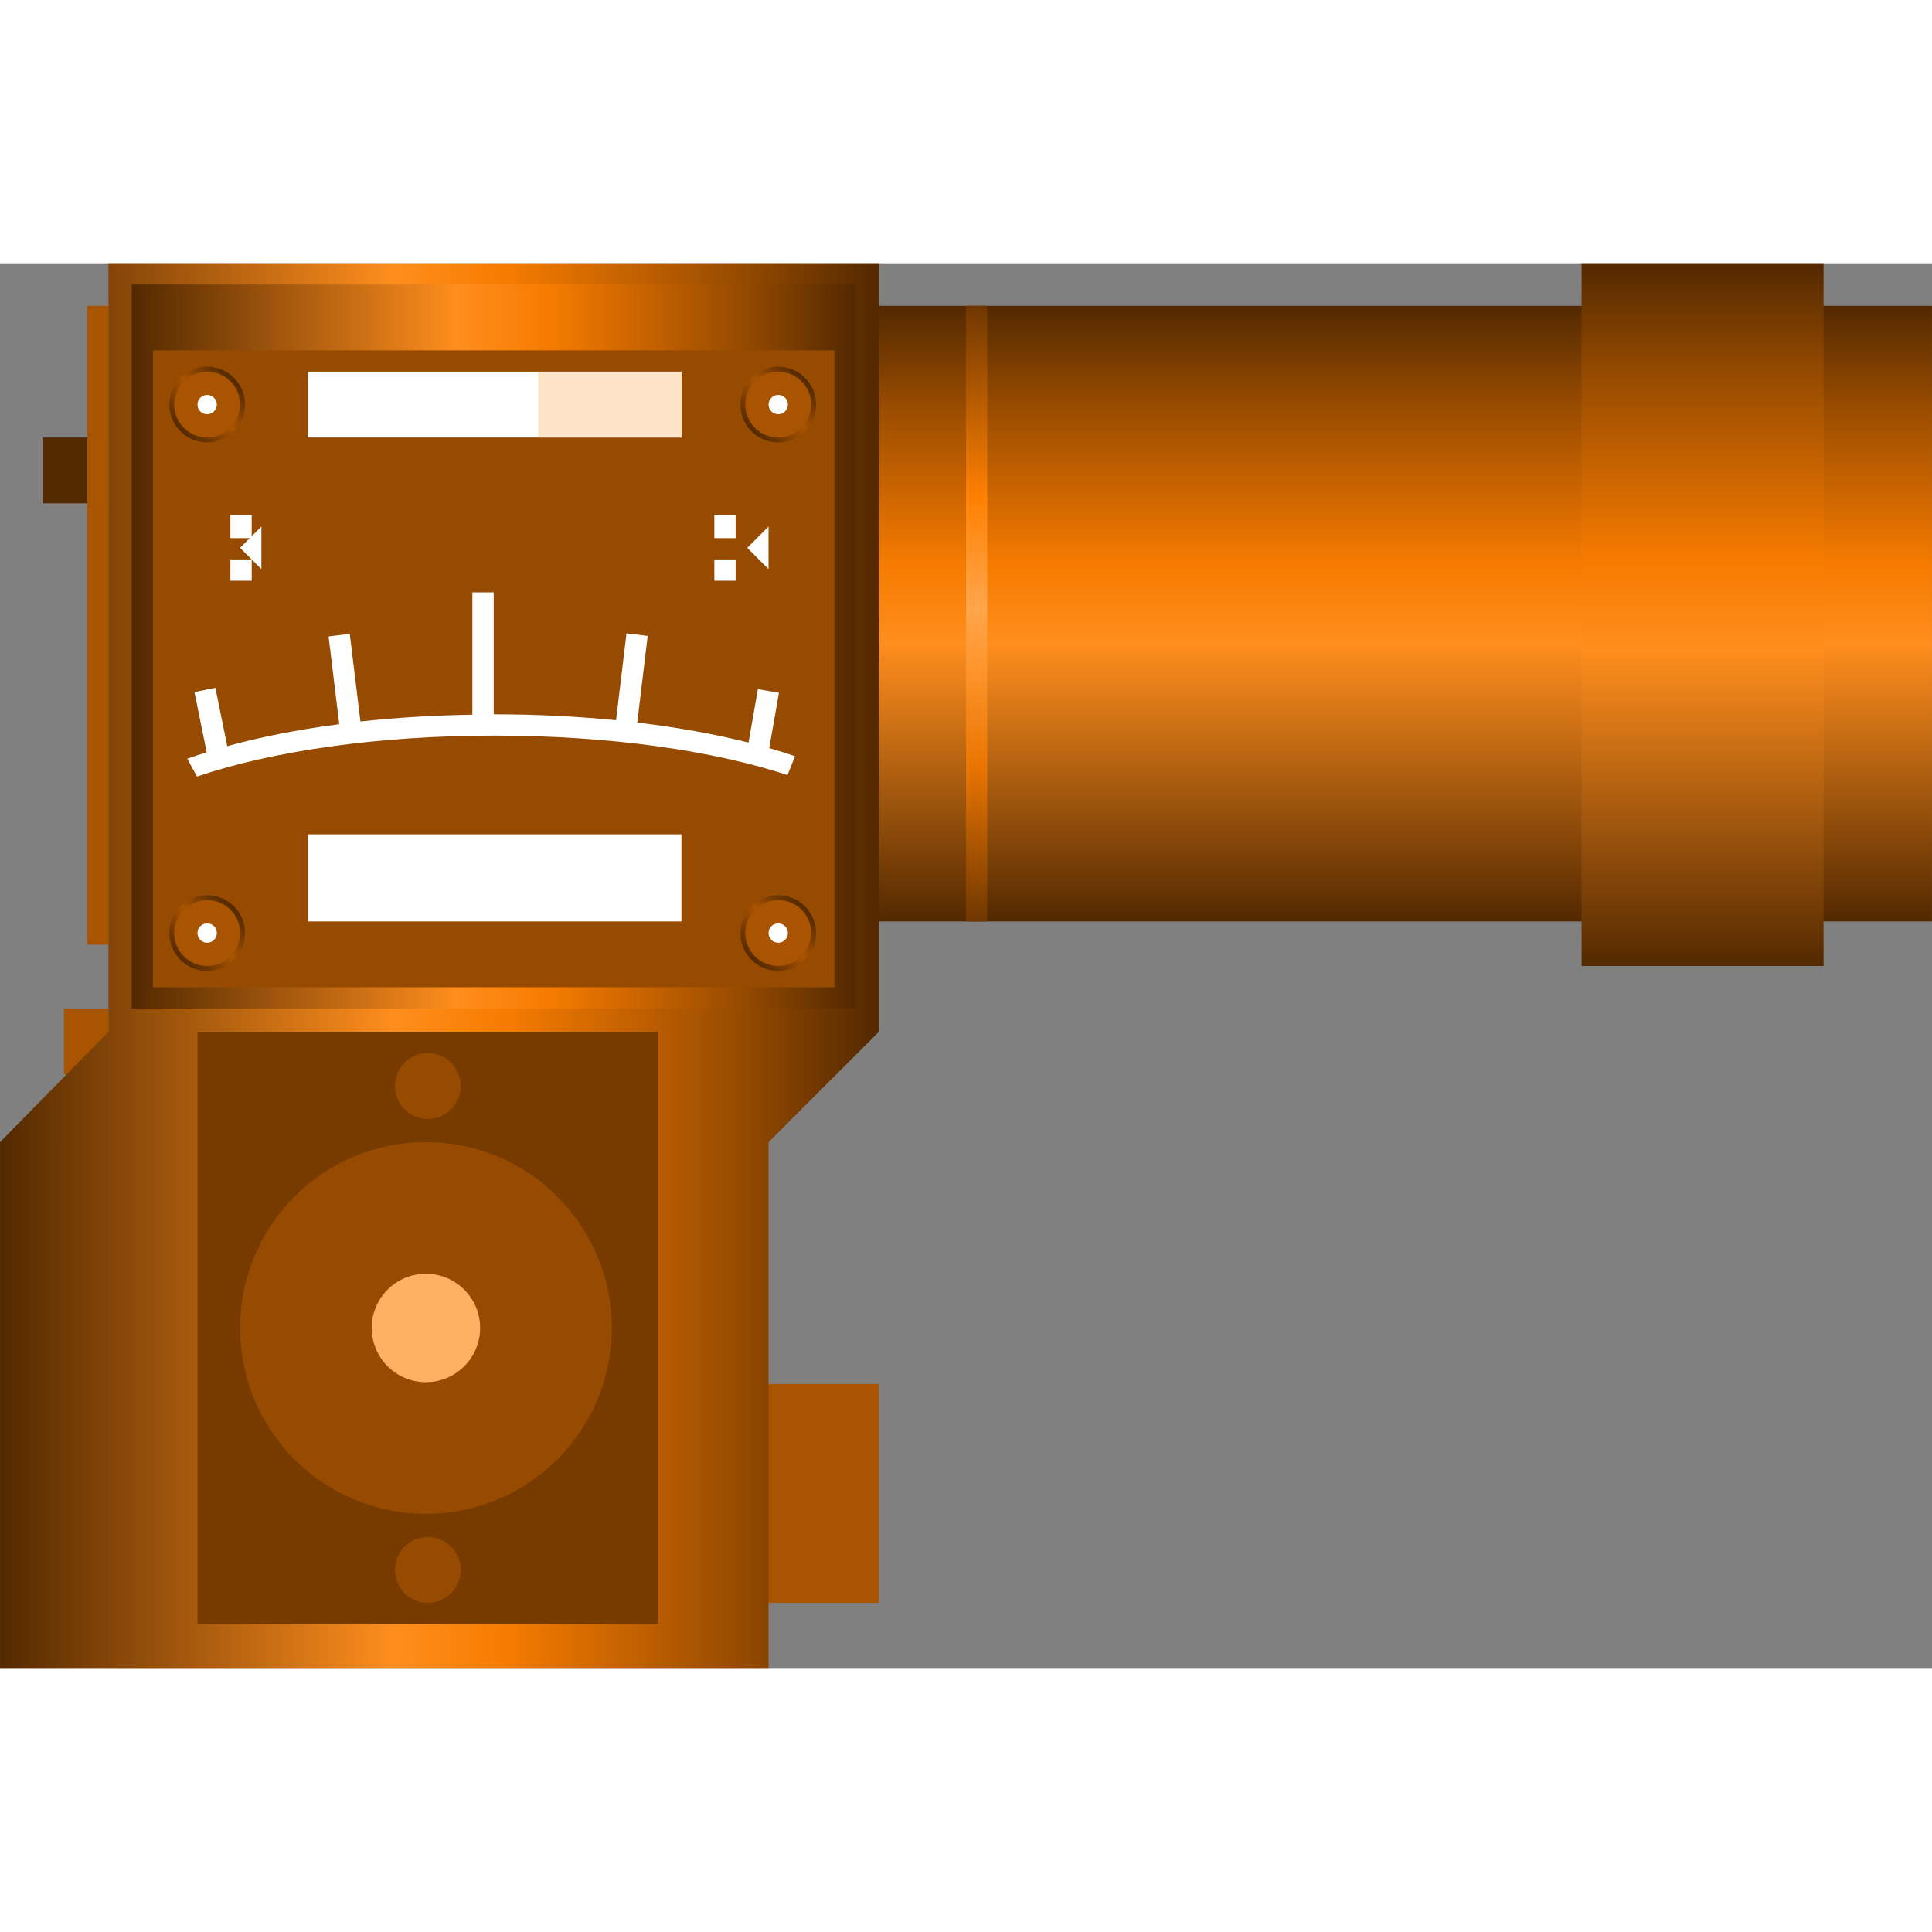 <!DOCTYPE svg PUBLIC "-//W3C//DTD SVG 1.1//EN" "http://www.w3.org/Graphics/SVG/1.1/DTD/svg11.dtd"><svg version="1.1" xmlns="http://www.w3.org/2000/svg" xmlns:xlink="http://www.w3.org/1999/xlink" width="64px" height="64px" viewBox="0 0 112.5 81.84" enable-background="new 0 0 112.5 81.84" xml:space="preserve">
<rect x="0" y="0" width="112.5" height="81.84" fill="#808080" stroke="none"/>
<g id="Group_Port">
	<linearGradient id="SVGID_1_" gradientUnits="userSpaceOnUse" x1="81.333" y1="38.325" x2="81.333" y2="2.481">
		<stop offset="0" style="stop-color:#532900" />
		<stop offset="0.45" style="stop-color:#FF8E1D" />
		<stop offset="0.58" style="stop-color:#F67B00" />
		<stop offset="0.84" style="stop-color:#974B00" />
		<stop offset="1" style="stop-color:#532900" />
	</linearGradient>
	<path fill="url(#SVGID_1_)" d="M50.169,2.48h62.329v35.845H50.169V2.48z" />
	<linearGradient id="SVGID_2_" gradientUnits="userSpaceOnUse" x1="99.141" y1="40.918" x2="99.141" y2="0">
		<stop offset="0" style="stop-color:#532900" />
		<stop offset="0.45" style="stop-color:#FF8E1D" />
		<stop offset="0.58" style="stop-color:#F67B00" />
		<stop offset="0.84" style="stop-color:#974B00" />
		<stop offset="1" style="stop-color:#532900" />
	</linearGradient>
	<path fill="url(#SVGID_2_)" d="M92.096,0h14.09v40.918h-14.09V0z" />
	<linearGradient id="SVGID_3_" gradientUnits="userSpaceOnUse" x1="56.871" y1="38.325" x2="56.871" y2="2.481">
		<stop offset="0" style="stop-color:#6F3700" />
		<stop offset="0.01" style="stop-color:#753A00" />
		<stop offset="0.25" style="stop-color:#E97400" />
		<stop offset="0.42" style="stop-color:#FF972F" />
		<stop offset="0.51" style="stop-color:#FFA54B" />
		<stop offset="0.69" style="stop-color:#FF8001" />
		<stop offset="1" style="stop-color:#6F3700" />
	</linearGradient>
	<path fill="url(#SVGID_3_)" d="M56.25,2.48h1.24v35.845h-1.24V2.48z" />
</g>
<g id="Group_Body">
	<path fill="#A95400" d="M43.114,65.266h8.063v12.737h-8.063V65.266z" />
	<path fill="#A95400" d="M3.722,43.397h2.593v3.833H3.722V43.397z" />
	<path fill="#A95400" d="M6.315,2.48h-1.24v37.197h1.24V2.48z" />
	<linearGradient id="SVGID_4_" gradientUnits="userSpaceOnUse" x1="0.002" y1="40.918" x2="51.178" y2="40.918">
		<stop offset="0" style="stop-color:#532900" />
		<stop offset="0.45" style="stop-color:#FF8E1D" />
		<stop offset="0.58" style="stop-color:#F67B00" />
		<stop offset="0.84" style="stop-color:#974B00" />
		<stop offset="1" style="stop-color:#532900" />
	</linearGradient>
	<path fill="url(#SVGID_4_)" d="M0.002,81.836v-30.66l6.313-6.426V0h44.863v44.75l-6.425,6.426v30.66H0.002z" />
	<path fill="#532900" d="M2.482,10.146h2.592v3.832H2.482V10.146z" />
	<path fill="#773B00" d="M11.5,44.75h26.827v34.493H11.5V44.75z" />
	<linearGradient id="SVGID_5_" gradientUnits="userSpaceOnUse" x1="7.668" y1="22.319" x2="49.825" y2="22.319">
		<stop offset="0" style="stop-color:#532900" />
		<stop offset="0.45" style="stop-color:#FF8E1D" />
		<stop offset="0.58" style="stop-color:#F67B00" />
		<stop offset="0.84" style="stop-color:#974B00" />
		<stop offset="1" style="stop-color:#532900" />
	</linearGradient>
	<path fill="url(#SVGID_5_)" d="M7.667,1.24h42.157v42.157H7.667V1.24" />
</g>
<g id="Group_1">
	<circle fill="#974B00" cx="24.801" cy="61.997" r="10.821" />
	<circle fill="#FFB163" cx="24.801" cy="61.997" r="3.156" />
	<circle fill="#974B00" cx="24.914" cy="47.907" r="1.917" />
	<circle fill="#974B00" cx="24.914" cy="76.087" r="1.916" />
</g>
<g id="Group_MeterBody">
	<path fill="#974B00" d="M8.907,5.072h39.678v37.086H8.907V5.072z" />
</g>
<g id="Group_Bolt">
	<linearGradient id="SVGID_6_" gradientUnits="userSpaceOnUse" x1="10.507" y1="40.56" x2="13.621" y2="37.446">
		<stop offset="0" style="stop-color:#532900" />
		<stop offset="0.52" style="stop-color:#A95400" />
		<stop offset="0.72" style="stop-color:#814000" />
		<stop offset="0.91" style="stop-color:#5F3000" />
		<stop offset="1" style="stop-color:#532900" />
	</linearGradient>
	<circle fill="url(#SVGID_6_)" cx="12.063" cy="39.002" r="2.202" />
	<linearGradient id="SVGID_7_" gradientUnits="userSpaceOnUse" x1="10.507" y1="9.787" x2="13.621" y2="6.673">
		<stop offset="0" style="stop-color:#532900" />
		<stop offset="0.52" style="stop-color:#A95400" />
		<stop offset="0.72" style="stop-color:#814000" />
		<stop offset="0.91" style="stop-color:#5F3000" />
		<stop offset="1" style="stop-color:#532900" />
	</linearGradient>
	<circle fill="url(#SVGID_7_)" cx="12.063" cy="8.229" r="2.202" />
	<linearGradient id="SVGID_8_" gradientUnits="userSpaceOnUse" x1="43.76" y1="9.787" x2="46.874" y2="6.673">
		<stop offset="0" style="stop-color:#532900" />
		<stop offset="0.52" style="stop-color:#A95400" />
		<stop offset="0.72" style="stop-color:#814000" />
		<stop offset="0.91" style="stop-color:#5F3000" />
		<stop offset="1" style="stop-color:#532900" />
	</linearGradient>
	<circle fill="url(#SVGID_8_)" cx="45.316" cy="8.229" r="2.202" />
	<linearGradient id="SVGID_9_" gradientUnits="userSpaceOnUse" x1="43.76" y1="40.56" x2="46.874" y2="37.446">
		<stop offset="0" style="stop-color:#532900" />
		<stop offset="0.52" style="stop-color:#A95400" />
		<stop offset="0.72" style="stop-color:#814000" />
		<stop offset="0.91" style="stop-color:#5F3000" />
		<stop offset="1" style="stop-color:#532900" />
	</linearGradient>
	<circle fill="url(#SVGID_9_)" cx="45.316" cy="39.002" r="2.202" />
	<circle fill="#A95400" cx="12.063" cy="8.229" r="1.917" />
	<circle fill="#A95400" cx="45.316" cy="8.229" r="1.917" />
	<circle fill="#A95400" cx="12.063" cy="39.001" r="1.917" />
	<circle fill="#A95400" cx="45.316" cy="39.001" r="1.917" />
	<circle cx="12.063" cy="8.229" r="0.563" fill="#FFFFFF" />
	<circle cx="45.316" cy="8.229" r="0.563" fill="#FFFFFF" />
	<circle cx="12.063" cy="39.002" r="0.563" fill="#FFFFFF" />
	<circle cx="45.316" cy="39.002" r="0.563" fill="#FFFFFF" />
</g>
<g id="Group_Reading">
	<path fill="#FFFFFF" d="M17.925,33.253H39.68v5.072H17.925V33.253z" />
	<path fill="#FFFFFF" d="M17.925,6.313H39.68v3.833H17.925V6.313z" />
	<path fill="#FFFFFF" d="M44.752,17.811l-1.24-1.24l1.24-1.24V17.811z" />
	<path fill="#FFFFFF" d="M41.596,14.654h1.24v1.353h-1.24V14.654z" />
	<path fill="#FFFFFF" d="M41.596,17.246h1.24v1.24h-1.24V17.246z" />
	<path fill="#FFFFFF" d="M13.416,14.654h1.24v1.353h-1.24V14.654z" />
	<path fill="#FFFFFF" d="M13.416,17.246h1.24v1.24h-1.24V17.246z" />
	<path fill="#FFFFFF" d="M15.22,17.811l-1.24-1.24l1.24-1.24V17.811z" />
	<path fill="#FFE4C9" d="M31.339,6.313h8.341v3.833h-8.341V6.313z" />
	<path fill="#FFFFFF" d="M44.793,28.231l0.564-3.218l-1.225-0.214l-0.546,3.112c-1.931-0.489-4.11-0.884-6.478-1.165l0.606-5.045   l-1.234-0.148l-0.608,5.056c-2.233-0.22-4.604-0.344-7.071-0.344c-0.018,0-0.035,0.001-0.052,0.001v-7.103h-1.244v7.124   c-2.271,0.039-4.463,0.169-6.517,0.396l-0.621-5.103l-1.234,0.15l0.622,5.109c-2.405,0.314-4.602,0.748-6.522,1.28l-0.691-3.399   l-1.219,0.248l0.713,3.507c-0.383,0.123-0.775,0.243-1.13,0.373l0.563,1.042c4.293-1.466,10.465-2.387,17.333-2.387   c6.725,0,12.774,0.886,17.055,2.299l0.438-1.1C45.82,28.538,45.313,28.383,44.793,28.231z" />
</g>
</svg>